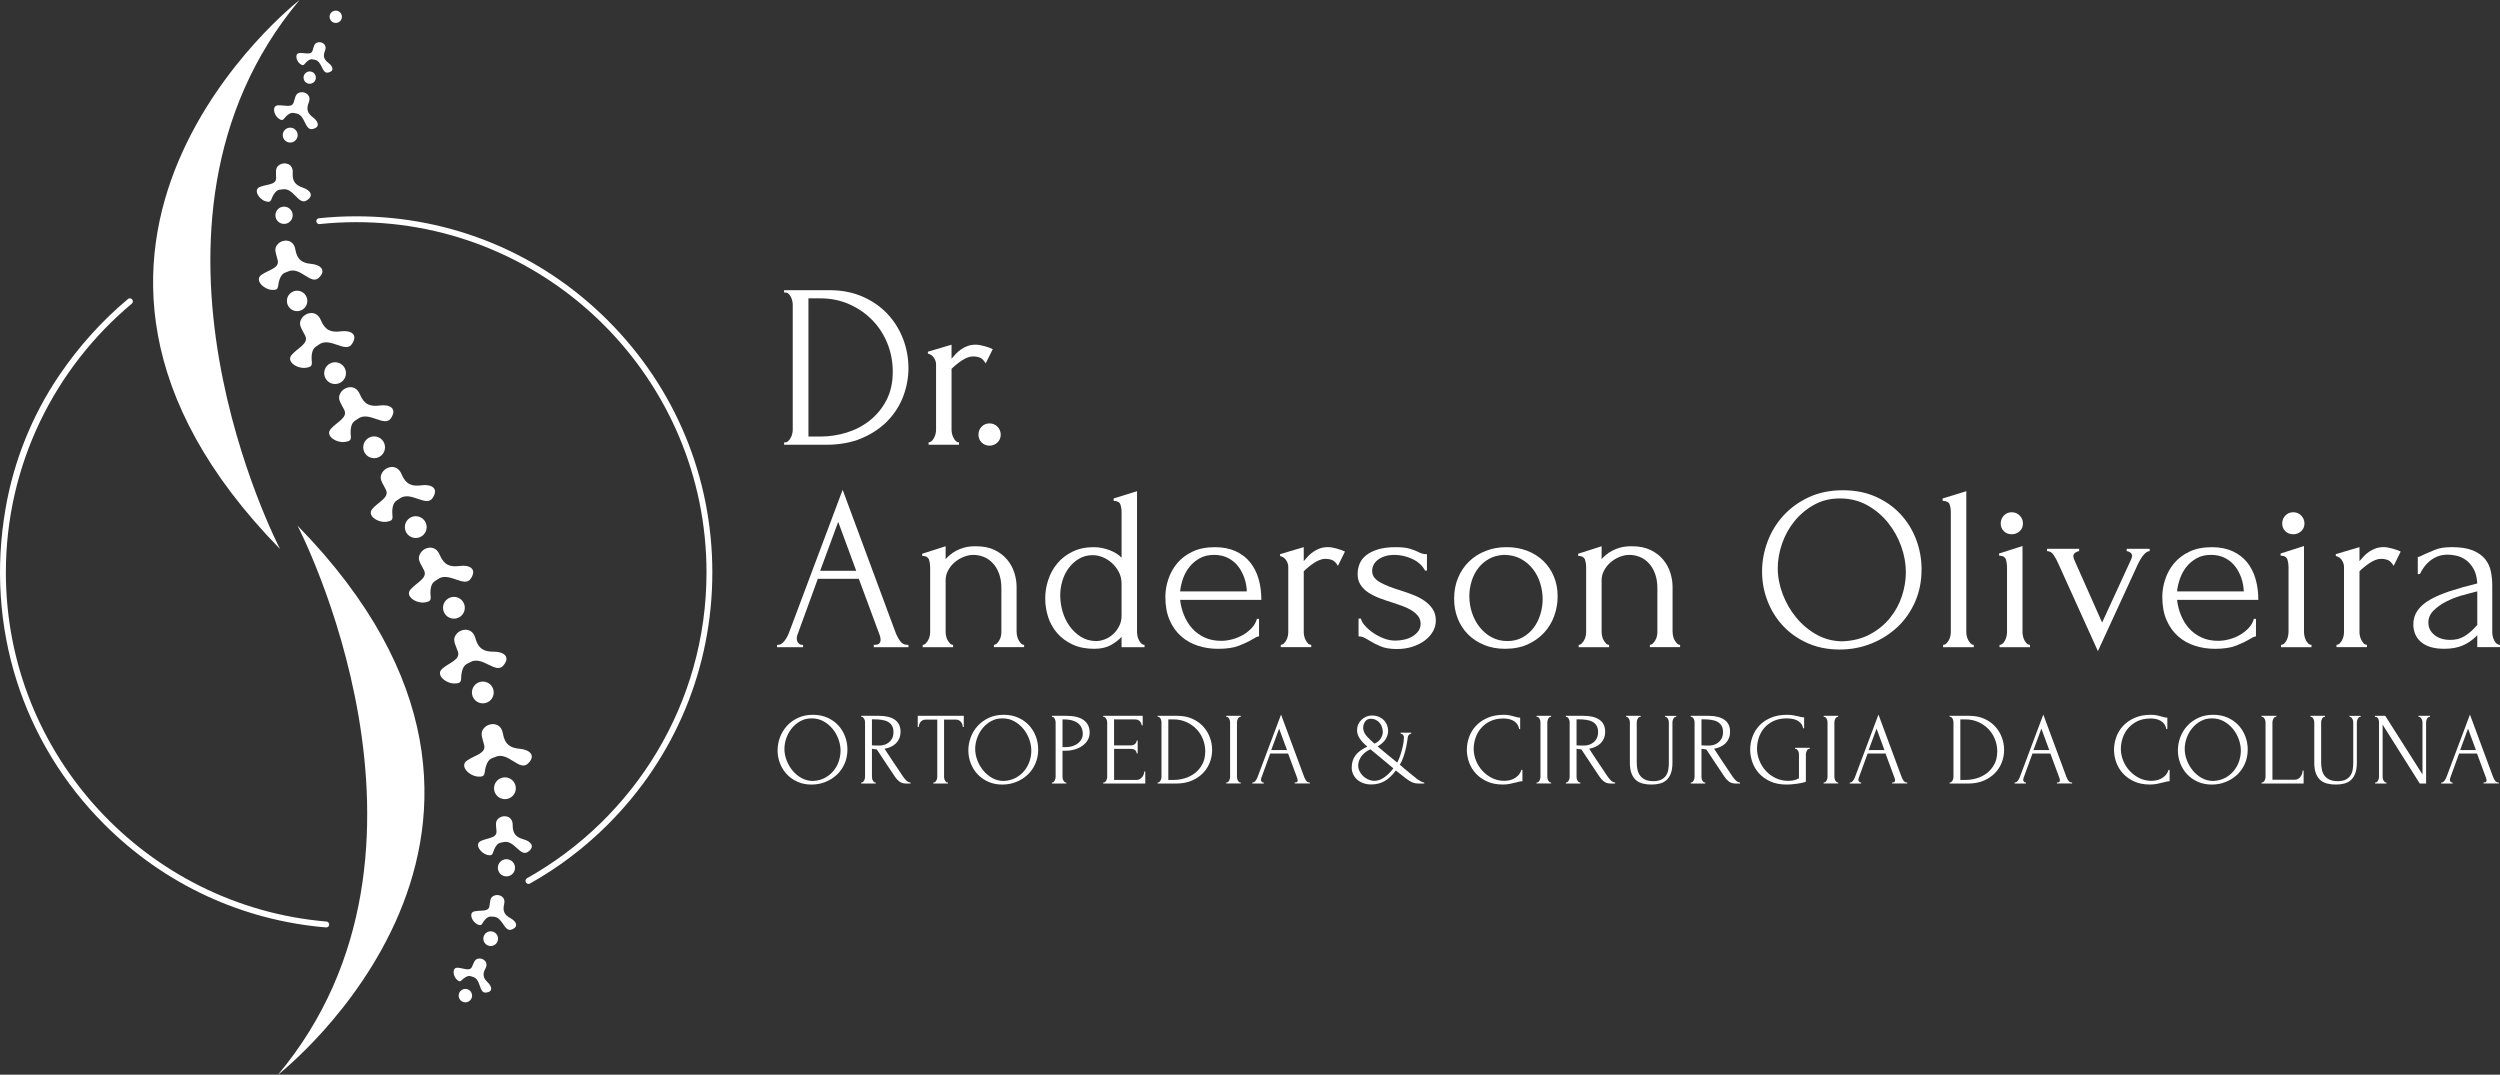<svg xmlns="http://www.w3.org/2000/svg" id="Layer_1" data-name="Layer 1" viewBox="0 0 1676.13 720.53"><rect x="0" y="0" width="1676.13" height="720.53" fill="#333333" stroke="none"/><defs><style>      .cls-1 {        fill: #fff;      }    </style></defs><g><g><path class="cls-1" d="M239.81,280.88c-1.8,1.38-4.07,1.74-4.65,6.98s2.04,7.56-3.78,8.43c-5.82.87-13.67-4.07-9.6-8.72,4.07-4.65,11.63-7.56,9.01-12.79s-4.94-7.56-2.33-11.63c2.62-4.07,9.89-5.82,12.79,1.16s6.98,8.43,13.38,7.56c6.4-.87,11.92,1.74,7.56,8.43-4.36,6.69-14.83-5.23-22.39.58Z"></path><circle class="cls-1" cx="250.83" cy="299.89" r="7.31"></circle></g><g><path class="cls-1" d="M267.73,334.39c-1.8,1.38-4.07,1.74-4.65,6.98-.58,5.23,2.04,7.56-3.78,8.43-5.82.87-13.67-4.07-9.6-8.72,4.07-4.65,11.63-7.56,9.01-12.79-2.62-5.23-4.94-7.56-2.33-11.63s9.89-5.82,12.79,1.16,6.98,8.43,13.38,7.56c6.4-.87,11.92,1.74,7.56,8.43-4.36,6.69-14.83-5.23-22.39.58Z"></path><circle class="cls-1" cx="278.74" cy="353.4" r="7.31"></circle></g><g><path class="cls-1" d="M293.32,388.47c-1.8,1.38-4.07,1.74-4.65,6.98-.58,5.23,2.04,7.56-3.78,8.43-5.82.87-13.67-4.07-9.6-8.72s11.63-7.56,9.01-12.79-4.94-7.56-2.33-11.63,9.89-5.82,12.79,1.16c2.91,6.98,6.98,8.43,13.38,7.56s11.92,1.74,7.56,8.43-14.83-5.23-22.39.58Z"></path><circle class="cls-1" cx="304.33" cy="407.48" r="7.31"></circle></g><g><path class="cls-1" d="M315.17,444.02c-1.96,1.15-4.26,1.22-5.49,6.34s1.07,7.76-4.81,7.89c-5.88.14-13.05-5.75-8.43-9.86,4.62-4.11,12.49-6.04,10.54-11.57-1.94-5.52-3.96-8.12-.85-11.83s10.54-4.53,12.55,2.76c2.01,7.29,5.87,9.24,12.32,9.17,6.46-.06,11.61,3.22,6.45,9.31s-14.06-7.05-22.29-2.23Z"></path><circle class="cls-1" cx="323.71" cy="464.26" r="7.31"></circle></g><g><path class="cls-1" d="M332.03,507.51c-2.06.95-4.36.79-6.09,5.77s.3,7.82-5.56,7.38c-5.86-.45-12.42-7.01-7.41-10.64,5.01-3.63,13.02-4.78,11.64-10.46s-3.13-8.47.32-11.86c3.46-3.39,10.93-3.47,12.21,3.98,1.28,7.45,4.92,9.78,11.35,10.35s11.23,4.36,5.49,9.9c-5.74,5.55-13.29-8.41-21.96-4.42Z"></path><circle class="cls-1" cx="338.53" cy="528.49" r="7.31"></circle></g><g><path class="cls-1" d="M337.5,564.62c-1.73.44-3.49,0-5.54,3.6-2.05,3.6-.89,6.1-5.37,4.92s-8.61-7.21-4.22-9.3,10.77-1.84,10.51-6.44c-.26-4.6-1.22-7.01,1.95-9.14s8.97-1.12,8.89,4.83c-.07,5.96,2.42,8.28,7.31,9.64s8.08,4.98,2.84,8.46-9.09-8.41-16.38-6.57Z"></path><circle class="cls-1" cx="339.54" cy="581.81" r="5.76"></circle></g><g><path class="cls-1" d="M330.59,614.58c-1.53.03-2.91-.68-5.32,1.94-2.41,2.62-1.91,4.93-5.43,3.08-3.51-1.85-5.81-7.68-1.74-8.58s9.35.53,10.02-3.36.33-6.09,3.38-7.26c3.05-1.17,7.71.79,6.5,5.75-1.21,4.96.43,7.38,4.26,9.46s5.79,5.72.74,7.61-5.98-8.78-12.42-8.63Z"></path><circle class="cls-1" cx="328.99" cy="629.33" r="4.93"></circle></g><g><path class="cls-1" d="M316.94,654.92c-1.36-.34-2.4-1.29-5.15.44-2.74,1.73-2.86,3.88-5.51,1.42s-3.29-8.15.52-7.97c3.8.17,8.11,2.7,9.62-.57,1.52-3.27,1.74-5.28,4.71-5.59,2.97-.3,6.6,2.53,4.35,6.61-2.24,4.08-1.38,6.6,1.49,9.35,2.88,2.75,3.74,6.41-1.16,6.88-4.9.47-3.17-9.15-8.88-10.56Z"></path><circle class="cls-1" cx="312.01" cy="667.52" r="4.5"></circle></g><g><path class="cls-1" d="M213.64,231.16c-1.8,1.38-4.07,1.74-4.65,6.98-.58,5.23,2.04,7.56-3.78,8.43s-13.67-4.07-9.6-8.72c4.07-4.65,11.63-7.56,9.01-12.79-2.62-5.23-4.94-7.56-2.33-11.63s9.89-5.82,12.79,1.16,6.98,8.43,13.38,7.56,11.92,1.74,7.56,8.43c-4.36,6.69-14.83-5.23-22.39.58Z"></path><circle class="cls-1" cx="224.66" cy="250.17" r="7.31"></circle></g><g><path class="cls-1" d="M193.15,182.02c-1.94.89-4.1.73-5.74,5.4-1.64,4.67.26,7.35-5.25,6.92s-11.64-6.62-6.93-10.02c4.71-3.39,12.25-4.45,10.96-9.8s-2.92-7.97.34-11.14c3.26-3.17,10.28-3.23,11.46,3.78,1.18,7,4.6,9.2,10.64,9.76,6.04.56,10.54,4.13,5.13,9.32-5.41,5.2-12.46-7.94-20.61-4.22Z"></path><circle class="cls-1" cx="199.2" cy="201.75" r="6.86"></circle></g><g><path class="cls-1" d="M189.35,126.95c-1.77.35-3.5-.2-5.77,3.31-2.26,3.51-1.23,6.08-5.66,4.65s-8.26-7.72-3.72-9.58c4.53-1.86,10.92-1.25,10.92-5.89s-.83-7.11,2.46-9.07,9.07-.63,8.67,5.35,1.97,8.45,6.82,10.09c4.85,1.64,7.84,5.45,2.38,8.65-5.46,3.2-8.67-8.95-16.09-7.5Z"></path><circle class="cls-1" cx="190.44" cy="144.33" r="5.79"></circle></g><g><path class="cls-1" d="M198.34,76.02c-1.54-.19-2.82-1.11-5.62,1.17s-2.64,4.66-5.9,2.29-4.71-8.55-.48-8.86c4.22-.31,9.3,1.91,10.54-1.9,1.24-3.81,1.22-6.06,4.46-6.79s7.61,1.92,5.68,6.72-.65,7.46,2.89,10.11c3.54,2.65,4.97,6.58-.37,7.74s-4.71-9.68-11.19-10.48Z"></path><circle class="cls-1" cx="194.57" cy="90.58" r="5"></circle></g><g><path class="cls-1" d="M210.76,40.02c-1.27-.16-2.33-.91-4.64.96s-2.18,3.85-4.87,1.89c-2.69-1.96-3.88-7.06-.4-7.32,3.48-.26,7.68,1.57,8.7-1.57,1.02-3.14,1.01-5,3.68-5.6s6.28,1.58,4.69,5.54c-1.6,3.96-.54,6.16,2.38,8.35,2.92,2.19,4.1,5.43-.3,6.39-4.41.96-3.89-7.99-9.24-8.65Z"></path><circle class="cls-1" cx="207.65" cy="52.03" r="4.13"></circle><circle class="cls-1" cx="225.1" cy="11.25" r="4.13"></circle></g><path class="cls-1" d="M200.85,0s-211.97,164.87-13.08,368.12c0,0-113.4-217.21,13.08-368.12Z"></path><path class="cls-1" d="M186.38,720.53s211.97-164.87,13.08-368.12c0,0,113.4,217.21-13.08,368.12Z"></path></g><g><g><path class="cls-1" d="M525.7,296.6h.78c.73,0,1.41-.31,2.04-.94s1.18-1.36,1.65-2.2c.47-.84.81-1.75,1.02-2.75.21-.99.31-1.91.31-2.75v-83.69c0-.73-.11-1.57-.31-2.51-.21-.94-.53-1.83-.94-2.67-.42-.84-.94-1.54-1.57-2.12-.63-.57-1.36-.86-2.2-.86h-.78v-1.57h30.3c8.27,0,15.7,1.44,22.3,4.32,6.59,2.88,12.17,6.75,16.72,11.62,4.55,4.87,8.03,10.44,10.44,16.72,2.41,6.28,3.61,12.82,3.61,19.63,0,6.39-1.15,12.64-3.45,18.76-2.3,6.12-5.76,11.6-10.36,16.41-4.61,4.82-10.36,8.71-17.27,11.7s-14.92,4.48-24.02,4.48h-28.26v-1.57ZM598.55,249.18c0-6.7-1.21-13.03-3.62-19-2.41-5.97-5.8-11.17-10.16-15.62-4.36-4.45-9.5-7.98-15.43-10.6-5.93-2.62-12.36-3.93-19.29-3.93h-8.03v92.64h8.34c5.67,0,11.36-.86,17.09-2.59,5.72-1.73,10.89-4.4,15.51-8.01,4.62-3.61,8.37-8.14,11.26-13.58,2.89-5.44,4.33-11.88,4.33-19.31Z"></path><path class="cls-1" d="M660.89,243.68c-1.26-2.09-2.57-3.4-3.93-3.93-1.36-.52-2.93-.78-4.71-.78-1.15,0-2.38.26-3.69.78-1.31.53-2.59,1.2-3.85,2.04-1.26.84-2.49,1.75-3.69,2.75-1.2,1-2.23,1.91-3.06,2.75v40.82c0,.84.1,1.73.31,2.67.21.94.55,1.86,1.02,2.75.47.89.99,1.62,1.57,2.2.57.58,1.28.86,2.12.86v1.57h-20.41v-1.57c.73,0,1.41-.29,2.04-.86.63-.57,1.18-1.31,1.65-2.2.47-.89.81-1.81,1.02-2.75.21-.94.31-1.83.31-2.67v-43.81c0-1.46-.47-2.93-1.41-4.4-.94-1.46-2.3-2.41-4.08-2.83v-1.26l15.86-4.71v9.42c.94-1.15,1.94-2.28,2.98-3.38,1.05-1.1,2.22-2.09,3.53-2.98,1.31-.89,2.75-1.62,4.32-2.2,1.57-.57,3.4-.86,5.5-.86,1.46,0,3.35.31,5.65.94,2.3.63,4.19,1.31,5.65,2.04l-4.71,9.58Z"></path><path class="cls-1" d="M656.02,291.41c0-2.09.71-3.87,2.12-5.34,1.41-1.46,3.16-2.2,5.26-2.2s3.87.73,5.34,2.2c1.46,1.47,2.2,3.25,2.2,5.34s-.73,3.85-2.2,5.26c-1.47,1.41-3.25,2.12-5.34,2.12s-3.85-.71-5.26-2.12-2.12-3.16-2.12-5.26Z"></path></g><g><path class="cls-1" d="M585.83,432.32h.79c2.51,0,3.77-1.15,3.77-3.45,0-.84-.16-1.73-.47-2.67l-14.13-38.15h-27.48l-13.66,37.53c-.31.84-.47,1.62-.47,2.36,0,1.36.37,2.43,1.1,3.22.73.78,1.52,1.18,2.36,1.18h.78v1.57h-17.43v-1.57h.78c1.36,0,2.69-.81,4-2.43,1.31-1.62,2.38-3.53,3.22-5.73l35.96-95.78,35.17,94.84c.73,2.09,1.75,4.14,3.06,6.12,1.31,1.99,3.01,2.98,5.1,2.98h.78v1.57h-23.24v-1.57ZM549.88,382.7h24.18l-12.09-32.82-12.09,32.82Z"></path><path class="cls-1" d="M681.61,423.68c0,.84.1,1.75.31,2.75.21,1,.55,1.91,1.02,2.75.47.84.99,1.57,1.57,2.2.57.63,1.28.94,2.12.94v1.57h-20.26v-1.57c.73,0,1.41-.31,2.04-.94.63-.63,1.18-1.36,1.65-2.2.47-.84.81-1.75,1.02-2.75.21-.99.31-1.91.31-2.75v-29.2c0-3.77-.53-7.07-1.57-9.89-1.05-2.83-2.46-5.18-4.24-7.07-1.78-1.88-3.8-3.27-6.05-4.16-2.25-.89-4.53-1.33-6.83-1.33s-4.58.47-6.83,1.41c-2.25.94-4.24,2.17-5.97,3.69-1.73,1.52-3.14,3.3-4.24,5.34-1.1,2.04-1.65,4.16-1.65,6.36v34.86c0,.84.1,1.75.31,2.75.21,1,.55,1.91,1.02,2.75.47.84.99,1.57,1.57,2.2.57.63,1.28.94,2.12.94v1.57h-20.41v-1.57c.73,0,1.41-.31,2.04-.94.63-.63,1.18-1.36,1.65-2.2.47-.84.81-1.75,1.02-2.75.21-.99.31-1.91.31-2.75v-43.34c0-1.78-.26-3.48-.78-5.1-.53-1.62-2.04-2.49-4.55-2.59v-1.41l15.7-5.02v8.64c.73-.84,1.67-1.75,2.83-2.75,1.15-.99,2.54-1.94,4.16-2.83,1.62-.89,3.51-1.62,5.65-2.2,2.14-.57,4.68-.86,7.62-.86,4.92,0,9.11.84,12.56,2.51,3.45,1.68,6.28,3.85,8.48,6.52,2.2,2.67,3.79,5.6,4.79,8.79.99,3.19,1.49,6.31,1.49,9.34v30.3Z"></path><path class="cls-1" d="M751.95,433.89v-6.91c-1.78,1.99-4.16,3.82-7.14,5.5-2.98,1.67-6.73,2.51-11.23,2.51-5.55,0-10.39-.97-14.52-2.9-4.14-1.94-7.56-4.48-10.28-7.62-2.72-3.14-4.74-6.72-6.05-10.76-1.31-4.03-1.96-8.19-1.96-12.48s.68-8.35,2.04-12.48c1.36-4.13,3.4-7.82,6.12-11.07,2.72-3.24,6.12-5.86,10.21-7.85,4.08-1.99,8.79-2.98,14.13-2.98,3.56,0,7.07.66,10.52,1.96,3.45,1.31,6.18,3.01,8.17,5.1v-30.62c0-1.78-.26-3.45-.79-5.02-.52-1.57-2.04-2.41-4.55-2.51v-1.57l15.7-4.87v94.37c0,.84.1,1.75.31,2.75.21,1,.52,1.91.94,2.75.42.84.94,1.57,1.57,2.2.63.63,1.36.94,2.2.94v1.57h-15.39ZM734.68,429.81c2.2,0,4.34-.44,6.44-1.33,2.09-.89,3.93-2.09,5.5-3.61,1.57-1.52,2.85-3.3,3.85-5.34.99-2.04,1.49-4.26,1.49-6.67v-21.51c0-2.93-.63-5.57-1.88-7.93-1.26-2.35-2.83-4.37-4.71-6.04-1.88-1.67-3.95-2.96-6.2-3.85-2.25-.89-4.42-1.33-6.52-1.33-3.45,0-6.54.81-9.26,2.43-2.72,1.62-5.02,3.72-6.91,6.28-1.88,2.57-3.3,5.44-4.24,8.64-.94,3.19-1.41,6.36-1.41,9.5,0,3.66.52,7.3,1.57,10.91,1.05,3.61,2.59,6.86,4.63,9.73,2.04,2.88,4.53,5.26,7.46,7.14,2.93,1.88,6.33,2.88,10.21,2.98Z"></path><path class="cls-1" d="M791.21,402.17c.42,3.67,1.31,7.14,2.67,10.44,1.36,3.3,3.16,6.2,5.42,8.71,2.25,2.51,5,4.53,8.24,6.05,3.24,1.52,7.01,2.28,11.31,2.28,2.3,0,4.73-.34,7.3-1.02,2.56-.68,4.95-1.65,7.14-2.9,2.2-1.26,4.16-2.8,5.89-4.63,1.73-1.83,2.9-3.9,3.53-6.2h1.41v11.78c-.63,0-1.33.21-2.12.63-.78.42-1.7.94-2.75,1.57-2.09,1.26-4.92,2.59-8.48,4-3.56,1.41-8.27,2.12-14.13,2.12-4.71,0-9.19-.68-13.42-2.04-4.24-1.36-7.98-3.45-11.23-6.28-3.25-2.83-5.84-6.44-7.77-10.83-1.94-4.4-2.9-9.63-2.9-15.7,0-3.87.65-7.8,1.96-11.78,1.31-3.98,3.3-7.56,5.97-10.76,2.67-3.19,6.1-5.78,10.28-7.77,4.19-1.99,9.21-2.98,15.07-2.98,5.23,0,9.81.89,13.74,2.67,3.93,1.78,7.17,4.24,9.73,7.38,2.56,3.14,4.48,6.86,5.73,11.15,1.26,4.29,1.88,9,1.88,14.13h-54.48ZM813.97,372.02c-3.67,0-6.83.73-9.5,2.2-2.67,1.47-4.95,3.35-6.83,5.65-1.88,2.3-3.35,4.92-4.4,7.85-1.05,2.93-1.73,5.86-2.04,8.79h44.75c-.11-3.04-.66-6.02-1.65-8.95-1-2.93-2.38-5.55-4.16-7.85-1.78-2.3-4.03-4.16-6.75-5.57-2.72-1.41-5.86-2.12-9.42-2.12Z"></path><path class="cls-1" d="M897.03,379.4c-1.26-2.09-2.57-3.4-3.93-3.93-1.36-.52-2.93-.79-4.71-.79-1.15,0-2.38.26-3.69.79-1.31.52-2.59,1.2-3.85,2.04-1.26.84-2.49,1.75-3.69,2.75-1.2,1-2.23,1.91-3.06,2.75v40.82c0,.84.1,1.73.31,2.67.21.94.55,1.86,1.02,2.75.47.89.99,1.62,1.57,2.2.58.58,1.28.86,2.12.86v1.57h-20.41v-1.57c.73,0,1.41-.29,2.04-.86.63-.57,1.18-1.31,1.65-2.2.47-.89.81-1.81,1.02-2.75.21-.94.31-1.83.31-2.67v-43.81c0-1.46-.47-2.93-1.41-4.4-.94-1.46-2.3-2.41-4.08-2.83v-1.26l15.86-4.71v9.42c.94-1.15,1.94-2.28,2.98-3.38s2.22-2.09,3.53-2.98c1.31-.89,2.75-1.62,4.32-2.2,1.57-.57,3.4-.86,5.5-.86,1.47,0,3.35.31,5.65.94,2.3.63,4.18,1.31,5.65,2.04l-4.71,9.58Z"></path><path class="cls-1" d="M962.66,415.99c0,2.72-.68,5.24-2.04,7.54-1.36,2.3-3.22,4.32-5.57,6.04-2.36,1.73-5.1,3.09-8.24,4.08-3.14.99-6.54,1.49-10.21,1.49-4.5,0-8.16-.6-10.99-1.81-2.83-1.2-5.23-2.43-7.22-3.69-1.36-.84-2.62-1.54-3.77-2.12-1.15-.57-2.41-.86-3.77-.86v-11.93h1.57c.31,1.47,1.23,3.06,2.75,4.79,1.52,1.73,3.35,3.32,5.5,4.79,2.14,1.47,4.5,2.7,7.06,3.69,2.56,1,5.15,1.49,7.77,1.49,1.88,0,3.82-.21,5.81-.63,1.99-.42,3.79-1.1,5.42-2.04,1.62-.94,2.98-2.12,4.08-3.53,1.1-1.41,1.65-3.11,1.65-5.1s-.58-3.71-1.73-5.18c-1.15-1.46-2.62-2.75-4.4-3.85-1.78-1.1-3.82-2.07-6.12-2.9-2.3-.84-4.61-1.62-6.91-2.35-2.72-.84-5.47-1.78-8.24-2.83-2.77-1.04-5.26-2.28-7.46-3.69-2.2-1.41-3.98-3.14-5.34-5.18-1.36-2.04-2.04-4.47-2.04-7.3,0-2.41.44-4.71,1.33-6.91s2.36-4.11,4.4-5.73c2.04-1.62,4.68-2.93,7.93-3.93,3.24-.99,7.17-1.49,11.78-1.49,4.08,0,7.25.34,9.5,1.02,2.25.68,4.11,1.39,5.57,2.12.94.53,1.88.92,2.83,1.18.94.26,1.99.39,3.14.39v10.99h-1.26c-1.88-3.45-4.76-6.07-8.64-7.85-3.87-1.78-7.85-2.67-11.93-2.67-2.62,0-4.87.34-6.75,1.02-1.88.68-3.43,1.52-4.63,2.51-1.2,1-2.09,2.12-2.67,3.38-.58,1.26-.86,2.51-.86,3.77,0,1.78.49,3.3,1.49,4.55.99,1.26,2.36,2.35,4.08,3.3,1.73.94,3.66,1.83,5.81,2.67,2.14.84,4.42,1.62,6.83,2.36,2.93.94,5.86,1.96,8.79,3.06,2.93,1.1,5.55,2.43,7.85,4,2.3,1.57,4.19,3.43,5.65,5.57,1.46,2.15,2.2,4.74,2.2,7.77Z"></path><path class="cls-1" d="M1009.14,434.99c-5.24,0-9.95-.86-14.13-2.59-4.19-1.73-7.77-4.08-10.75-7.07-2.98-2.98-5.29-6.52-6.91-10.6-1.62-4.08-2.43-8.53-2.43-13.35,0-5.13.89-9.81,2.67-14.05,1.78-4.24,4.24-7.87,7.38-10.91,3.14-3.04,6.85-5.39,11.15-7.07,4.29-1.67,8.95-2.51,13.97-2.51s9.63.81,13.82,2.43c4.19,1.62,7.8,3.9,10.84,6.83,3.03,2.93,5.39,6.41,7.06,10.44,1.67,4.03,2.51,8.45,2.51,13.27,0,4.5-.76,8.87-2.28,13.11-1.52,4.24-3.77,7.98-6.75,11.23-2.98,3.25-6.65,5.86-10.99,7.85-4.35,1.99-9.4,2.98-15.15,2.98ZM1008.13,372.02c-3.76.21-7.07,1.13-9.94,2.75-2.87,1.62-5.27,3.72-7.2,6.28-1.93,2.57-3.39,5.47-4.38,8.71-.99,3.25-1.49,6.54-1.49,9.89,0,3.87.6,7.62,1.8,11.23,1.2,3.61,2.92,6.83,5.17,9.66,2.24,2.83,4.93,5.08,8.06,6.75,3.13,1.68,6.63,2.51,10.49,2.51s7.28-.84,10.25-2.51c2.97-1.67,5.45-3.85,7.43-6.52,1.98-2.67,3.47-5.68,4.46-9.03.99-3.35,1.49-6.7,1.49-10.05s-.52-6.93-1.57-10.44c-1.04-3.51-2.66-6.7-4.85-9.58-2.19-2.88-4.93-5.21-8.22-6.99-3.29-1.78-7.12-2.67-11.5-2.67Z"></path><path class="cls-1" d="M1121.41,423.68c0,.84.1,1.75.31,2.75.21,1,.55,1.91,1.02,2.75.47.84.99,1.57,1.57,2.2.57.63,1.28.94,2.12.94v1.57h-20.25v-1.57c.73,0,1.41-.31,2.04-.94.63-.63,1.18-1.36,1.65-2.2.47-.84.81-1.75,1.02-2.75.21-.99.31-1.91.31-2.75v-29.2c0-3.77-.53-7.07-1.57-9.89-1.05-2.83-2.46-5.18-4.24-7.07-1.78-1.88-3.8-3.27-6.05-4.16-2.25-.89-4.53-1.33-6.83-1.33s-4.58.47-6.83,1.41c-2.25.94-4.24,2.17-5.97,3.69-1.73,1.52-3.14,3.3-4.24,5.34-1.1,2.04-1.65,4.16-1.65,6.36v34.86c0,.84.1,1.75.31,2.75.21,1,.55,1.91,1.02,2.75.47.84.99,1.57,1.57,2.2.57.63,1.28.94,2.12.94v1.57h-20.41v-1.57c.73,0,1.41-.31,2.04-.94.63-.63,1.18-1.36,1.65-2.2.47-.84.81-1.75,1.02-2.75.21-.99.31-1.91.31-2.75v-43.34c0-1.78-.26-3.48-.79-5.1-.53-1.62-2.04-2.49-4.55-2.59v-1.41l15.7-5.02v8.64c.73-.84,1.67-1.75,2.83-2.75,1.15-.99,2.54-1.94,4.16-2.83,1.62-.89,3.51-1.62,5.65-2.2,2.14-.57,4.68-.86,7.62-.86,4.92,0,9.11.84,12.56,2.51,3.45,1.68,6.28,3.85,8.48,6.52,2.2,2.67,3.79,5.6,4.79,8.79.99,3.19,1.49,6.31,1.49,9.34v30.3Z"></path><path class="cls-1" d="M1235.56,328.69c8.17,0,15.49,1.44,21.98,4.32,6.49,2.88,12.01,6.75,16.57,11.62,4.55,4.87,8.06,10.52,10.52,16.96,2.46,6.44,3.69,13.16,3.69,20.18,0,7.85-1.44,15.07-4.32,21.67-2.88,6.59-6.83,12.25-11.85,16.96-5.03,4.71-10.86,8.4-17.51,11.07-6.65,2.67-13.74,4-21.28,4-8.06,0-15.31-1.47-21.75-4.4-6.44-2.93-11.88-6.8-16.33-11.62-4.45-4.81-7.88-10.36-10.29-16.64-2.41-6.28-3.61-12.82-3.61-19.63s1.2-13.32,3.61-19.86c2.41-6.54,5.94-12.38,10.6-17.51,4.66-5.13,10.33-9.26,17.04-12.4,6.7-3.14,14.34-4.71,22.92-4.71ZM1235.48,429.96c7.03-.31,13.19-1.91,18.48-4.79,5.29-2.88,9.73-6.54,13.29-10.99,3.57-4.45,6.21-9.34,7.94-14.68,1.73-5.34,2.6-10.62,2.6-15.86,0-5.76-1.05-11.57-3.15-17.43-2.1-5.86-5.09-11.17-8.96-15.94-3.88-4.76-8.52-8.64-13.92-11.62-5.4-2.98-11.46-4.47-18.17-4.47s-12.32,1.44-17.46,4.32c-5.14,2.88-9.52,6.57-13.14,11.07-3.62,4.5-6.37,9.53-8.26,15.07-1.89,5.55-2.83,10.99-2.83,16.33,0,5.76,1.1,11.54,3.3,17.35,2.2,5.81,5.24,11.07,9.13,15.78,3.88,4.71,8.47,8.53,13.76,11.46,5.3,2.93,11.09,4.4,17.38,4.4Z"></path><path class="cls-1" d="M1302.76,433.89v-1.57c.84,0,1.57-.31,2.2-.94.63-.63,1.18-1.36,1.65-2.2.47-.84.81-1.75,1.02-2.75.21-.99.31-1.91.31-2.75v-80.39c0-1.78-.26-3.45-.78-5.02-.53-1.57-2.1-2.41-4.71-2.51v-1.57l15.86-4.87v94.37c0,.84.1,1.75.31,2.75.21,1,.55,1.91,1.02,2.75.47.84.99,1.57,1.57,2.2.58.63,1.28.94,2.12.94v1.57h-20.57Z"></path><path class="cls-1" d="M1340.6,433.89v-1.57c.84,0,1.57-.31,2.2-.94.63-.63,1.15-1.36,1.57-2.2.42-.84.73-1.75.94-2.75.21-.99.31-1.91.31-2.75v-43.49c0-1.78-.26-3.48-.78-5.1-.53-1.62-2.04-2.49-4.55-2.59v-1.41l15.7-5.02v57.62c0,.84.1,1.75.31,2.75.21,1,.52,1.91.94,2.75.42.84.94,1.57,1.57,2.2.63.63,1.36.94,2.2.94v1.57h-20.41ZM1341.38,350.98c0-2.09.71-3.87,2.12-5.34,1.41-1.46,3.16-2.2,5.26-2.2s3.87.73,5.34,2.2c1.46,1.47,2.2,3.25,2.2,5.34s-.73,3.82-2.2,5.18c-1.47,1.36-3.24,2.04-5.34,2.04s-3.85-.68-5.26-2.04c-1.41-1.36-2.12-3.09-2.12-5.18Z"></path><path class="cls-1" d="M1441.24,367.94v1.57c-.73,0-1.47.26-2.2.78-.73.53-1.44,1.2-2.12,2.04-.68.84-1.31,1.75-1.88,2.75-.58,1-1.08,1.91-1.49,2.75l-27.01,58.72-26.85-59.35c-.73-1.67-1.68-3.38-2.83-5.1-1.15-1.73-2.62-2.59-4.4-2.59v-1.57h21.51v1.57c-.63,0-1.44.31-2.43.94-1,.63-1.49,1.52-1.49,2.67,0,.53.42,1.73,1.26,3.61l18.06,40.67,19.47-42.39c.42-1.05.63-1.83.63-2.36,0-.94-.45-1.7-1.33-2.28-.89-.57-1.65-.86-2.28-.86v-1.57h15.39Z"></path><path class="cls-1" d="M1459.61,402.17c.42,3.67,1.31,7.14,2.67,10.44,1.36,3.3,3.17,6.2,5.42,8.71,2.25,2.51,5,4.53,8.24,6.05,3.24,1.52,7.01,2.28,11.31,2.28,2.3,0,4.73-.34,7.3-1.02,2.56-.68,4.95-1.65,7.14-2.9,2.2-1.26,4.16-2.8,5.89-4.63,1.73-1.83,2.91-3.9,3.53-6.2h1.41v11.78c-.63,0-1.34.21-2.12.63-.79.42-1.7.94-2.75,1.57-2.09,1.26-4.92,2.59-8.48,4-3.56,1.41-8.27,2.12-14.13,2.12-4.71,0-9.19-.68-13.42-2.04-4.24-1.36-7.98-3.45-11.23-6.28-3.24-2.83-5.84-6.44-7.77-10.83-1.94-4.4-2.9-9.63-2.9-15.7,0-3.87.65-7.8,1.96-11.78,1.31-3.98,3.3-7.56,5.97-10.76,2.67-3.19,6.1-5.78,10.29-7.77,4.18-1.99,9.21-2.98,15.07-2.98,5.23,0,9.81.89,13.74,2.67,3.93,1.78,7.17,4.24,9.73,7.38,2.56,3.14,4.48,6.86,5.73,11.15,1.26,4.29,1.88,9,1.88,14.13h-54.48ZM1482.38,372.02c-3.66,0-6.83.73-9.5,2.2-2.67,1.47-4.95,3.35-6.83,5.65-1.88,2.3-3.35,4.92-4.4,7.85-1.05,2.93-1.73,5.86-2.04,8.79h44.75c-.11-3.04-.66-6.02-1.65-8.95-1-2.93-2.38-5.55-4.16-7.85-1.78-2.3-4.03-4.16-6.75-5.57-2.72-1.41-5.86-2.12-9.42-2.12Z"></path><path class="cls-1" d="M1529.33,433.89v-1.57c.84,0,1.57-.31,2.2-.94.63-.63,1.15-1.36,1.57-2.2.42-.84.73-1.75.94-2.75.21-.99.31-1.91.31-2.75v-43.49c0-1.78-.26-3.48-.78-5.1-.53-1.62-2.04-2.49-4.55-2.59v-1.41l15.7-5.02v57.62c0,.84.1,1.75.31,2.75.21,1,.52,1.91.94,2.75.42.84.94,1.57,1.57,2.2.63.63,1.36.94,2.2.94v1.57h-20.41ZM1530.11,350.98c0-2.09.71-3.87,2.12-5.34,1.41-1.46,3.16-2.2,5.26-2.2s3.87.73,5.34,2.2c1.46,1.47,2.2,3.25,2.2,5.34s-.73,3.82-2.2,5.18c-1.47,1.36-3.24,2.04-5.34,2.04s-3.85-.68-5.26-2.04c-1.41-1.36-2.12-3.09-2.12-5.18Z"></path><path class="cls-1" d="M1604.85,379.4c-1.26-2.09-2.57-3.4-3.93-3.93-1.36-.52-2.93-.79-4.71-.79-1.15,0-2.38.26-3.69.79-1.31.52-2.59,1.2-3.85,2.04-1.26.84-2.49,1.75-3.69,2.75-1.21,1-2.23,1.91-3.06,2.75v40.82c0,.84.1,1.73.31,2.67.21.94.55,1.86,1.02,2.75.47.89.99,1.62,1.57,2.2.57.58,1.28.86,2.12.86v1.57h-20.41v-1.57c.73,0,1.41-.29,2.04-.86.63-.57,1.18-1.31,1.65-2.2.47-.89.81-1.81,1.02-2.75.21-.94.31-1.83.31-2.67v-43.81c0-1.46-.47-2.93-1.41-4.4-.94-1.46-2.3-2.41-4.08-2.83v-1.26l15.86-4.71v9.42c.94-1.15,1.94-2.28,2.98-3.38,1.04-1.1,2.22-2.09,3.53-2.98,1.31-.89,2.75-1.62,4.32-2.2,1.57-.57,3.4-.86,5.5-.86,1.46,0,3.35.31,5.65.94,2.3.63,4.19,1.31,5.65,2.04l-4.71,9.58Z"></path><path class="cls-1" d="M1660.9,433.89v-8.01l-.79.78c-2.62,2.62-5.63,4.66-9.03,6.12-3.4,1.46-7.51,2.2-12.33,2.2-3.66,0-6.8-.42-9.42-1.26-2.62-.84-4.76-2.01-6.44-3.53-1.68-1.52-2.9-3.27-3.69-5.26-.78-1.99-1.18-4.08-1.18-6.28,0-3.56.97-6.7,2.9-9.42,1.94-2.72,4.74-5.13,8.4-7.22,3.66-2.09,8.14-4,13.42-5.73,5.28-1.73,11.33-3.43,18.14-5.1-.21-4.08-1.05-7.38-2.51-9.89-1.47-2.51-3.19-4.48-5.18-5.89-1.99-1.41-4.08-2.36-6.28-2.83-2.2-.47-4.08-.71-5.65-.71-2.72,0-5.1.42-7.14,1.26-2.04.84-3.82,1.91-5.34,3.22-1.52,1.31-2.8,2.72-3.85,4.24-1.05,1.52-1.88,2.96-2.51,4.32h-1.41v-11.46c.84-.1,1.62-.37,2.36-.79.73-.42,1.62-.84,2.67-1.26,1.57-.63,3.71-1.54,6.44-2.75,2.72-1.2,6.54-1.81,11.46-1.81,5.76,0,10.41.73,13.97,2.2,3.56,1.47,6.3,3.4,8.24,5.81,1.94,2.41,3.22,5.16,3.85,8.24.63,3.09.94,6.26.94,9.5v31.09c0,2.1.47,4.06,1.41,5.89.94,1.83,2.2,2.75,3.77,2.75v1.57h-15.23ZM1660.9,418.97v-22.45l-1.57.31c-2.51.63-5.57,1.47-9.18,2.51-3.61,1.05-7.04,2.41-10.29,4.08-3.25,1.68-6.02,3.67-8.32,5.97-2.3,2.3-3.45,4.97-3.45,8.01,0,3.35,1.36,6.12,4.08,8.32,2.72,2.2,6.28,3.3,10.68,3.3,3.45,0,6.49-.76,9.11-2.28,2.61-1.52,5.02-3.48,7.22-5.89l1.73-1.88Z"></path></g><g><path class="cls-1" d="M545.05,479.24c3.58,0,6.78.63,9.63,1.89,2.84,1.26,5.26,2.96,7.25,5.09,1.99,2.13,3.53,4.61,4.61,7.43,1.08,2.82,1.62,5.77,1.62,8.84,0,3.44-.63,6.6-1.89,9.49-1.26,2.89-2.99,5.36-5.19,7.43-2.2,2.06-4.76,3.68-7.67,4.85-2.91,1.17-6.02,1.75-9.32,1.75-3.53,0-6.7-.64-9.52-1.93-2.82-1.28-5.2-2.98-7.15-5.09-1.95-2.11-3.45-4.54-4.5-7.29-1.06-2.75-1.58-5.61-1.58-8.6s.53-5.83,1.58-8.7c1.05-2.86,2.6-5.42,4.64-7.67,2.04-2.25,4.53-4.06,7.46-5.43,2.93-1.38,6.28-2.06,10.04-2.06ZM545.02,523.59c3.08-.14,5.78-.84,8.09-2.1,2.32-1.26,4.26-2.86,5.82-4.81,1.56-1.95,2.72-4.09,3.48-6.43.76-2.34,1.14-4.65,1.14-6.95,0-2.52-.46-5.06-1.38-7.63s-2.23-4.89-3.93-6.98c-1.7-2.09-3.73-3.78-6.1-5.09-2.37-1.31-5.02-1.96-7.96-1.96s-5.4.63-7.65,1.89c-2.25,1.26-4.17,2.88-5.75,4.85-1.59,1.97-2.79,4.17-3.62,6.6-.83,2.43-1.24,4.81-1.24,7.15,0,2.52.48,5.05,1.45,7.6.96,2.54,2.3,4.85,4,6.91,1.7,2.06,3.71,3.74,6.03,5.02,2.32,1.28,4.86,1.93,7.61,1.93Z"></path><path class="cls-1" d="M586.79,524.62h.34v.69h-9.7v-.69h.34c.32,0,.62-.14.89-.41s.52-.6.72-.96c.21-.37.35-.77.45-1.2.09-.44.14-.84.14-1.2v-36.65c0-.32-.05-.69-.14-1.1-.09-.41-.24-.8-.45-1.17-.21-.37-.45-.68-.72-.93-.28-.25-.57-.38-.89-.38h-.34v-.69h11.97c4.58,0,8.12.89,10.62,2.68,2.5,1.79,3.75,4.42,3.75,7.91,0,1.74-.29,3.27-.86,4.57-.57,1.31-1.34,2.43-2.3,3.37-.96.94-2.1,1.7-3.4,2.27-1.31.57-2.69,1-4.16,1.27l4.95,7.56c1.19,1.83,2.41,3.63,3.64,5.4,1.24,1.77,2.45,3.59,3.64,5.47.32.46.68.94,1.07,1.44.39.51.8.96,1.24,1.38.44.41.89.75,1.38,1,.48.25.97.38,1.48.38v.69h-2.96c-1.83,0-3.34-.45-4.5-1.34s-2.14-1.94-2.92-3.13c-2.06-3.03-4.12-6.1-6.15-9.21-2.04-3.12-4.07-6.19-6.09-9.21-.51-.05-1.04-.1-1.62-.17-.57-.07-1.11-.15-1.62-.24v18.84c0,.37.05.77.14,1.2.09.44.24.84.45,1.2.21.37.44.69.69.96.25.28.56.41.93.41ZM584.59,482.26v17.47h.34c.37.05.95.08,1.75.1.8.02,1.8.03,2.99.03.96,0,1.98-.15,3.06-.45,1.08-.3,2.09-.8,3.03-1.51.94-.71,1.72-1.64,2.34-2.78s.93-2.59.93-4.33-.33-3.16-1-4.26c-.67-1.1-1.58-1.97-2.75-2.61-1.17-.64-2.58-1.08-4.23-1.31-1.65-.23-3.46-.34-5.43-.34h-1.03Z"></path><path class="cls-1" d="M635.2,524.62h.34v.69h-9.76v-.69h.34c.37,0,.69-.14.96-.41s.52-.6.72-.96c.21-.37.35-.77.45-1.2.09-.44.14-.84.14-1.2v-38.37h-7.98c-.73,0-1.38.16-1.93.48-.55.32-1.01.72-1.38,1.2-.37.48-.64,1.01-.83,1.58-.18.57-.28,1.13-.28,1.68h-.69v-7.5h30.87v7.5h-.69c0-.55-.09-1.11-.28-1.68-.18-.57-.46-1.1-.83-1.58-.37-.48-.83-.88-1.38-1.2-.55-.32-1.19-.48-1.93-.48h-8.11v38.37c0,.37.05.77.14,1.2.09.44.24.84.45,1.2.21.37.44.69.69.96.25.28.56.41.93.41Z"></path><path class="cls-1" d="M672.95,479.24c3.58,0,6.78.63,9.63,1.89,2.84,1.26,5.26,2.96,7.25,5.09,1.99,2.13,3.53,4.61,4.61,7.43,1.08,2.82,1.62,5.77,1.62,8.84,0,3.44-.63,6.6-1.89,9.49-1.26,2.89-2.99,5.36-5.19,7.43-2.2,2.06-4.76,3.68-7.67,4.85-2.91,1.17-6.02,1.75-9.32,1.75-3.53,0-6.7-.64-9.52-1.93-2.82-1.28-5.2-2.98-7.15-5.09-1.95-2.11-3.45-4.54-4.5-7.29-1.06-2.75-1.58-5.61-1.58-8.6s.53-5.83,1.58-8.7c1.05-2.86,2.6-5.42,4.64-7.67,2.04-2.25,4.53-4.06,7.46-5.43,2.93-1.38,6.28-2.06,10.04-2.06ZM672.92,523.59c3.08-.14,5.78-.84,8.09-2.1,2.32-1.26,4.26-2.86,5.82-4.81,1.56-1.95,2.72-4.09,3.48-6.43.76-2.34,1.14-4.65,1.14-6.95,0-2.52-.46-5.06-1.38-7.63-.92-2.57-2.23-4.89-3.93-6.98-1.7-2.09-3.73-3.78-6.1-5.09-2.37-1.31-5.02-1.96-7.96-1.96s-5.4.63-7.65,1.89c-2.25,1.26-4.17,2.88-5.75,4.85-1.59,1.97-2.79,4.17-3.62,6.6-.83,2.43-1.24,4.81-1.24,7.15,0,2.52.48,5.05,1.45,7.6.96,2.54,2.3,4.85,4,6.91,1.7,2.06,3.71,3.74,6.03,5.02,2.32,1.28,4.86,1.93,7.61,1.93Z"></path><path class="cls-1" d="M705.27,479.92h9.76c5.09,0,8.95.97,11.59,2.92,2.64,1.95,3.95,4.71,3.95,8.29,0,1.93-.46,3.64-1.38,5.16-.92,1.51-2.13,2.78-3.62,3.82-1.5,1.03-3.18,1.82-5.04,2.37-1.86.55-3.72.83-5.56.83h-2.62v17.53c0,.37.05.77.14,1.2.09.44.24.84.45,1.2.21.37.44.69.69.96.25.28.56.41.93.41h.34v.69h-9.63v-.69h.34c.32,0,.62-.14.89-.41s.5-.6.69-.96c.18-.37.32-.77.41-1.2.09-.44.14-.84.14-1.2v-36.65c0-.64-.18-1.38-.55-2.2-.37-.83-.89-1.28-1.58-1.38h-.34v-.69ZM712.36,482.33v18.57h2.07c1.84,0,3.49-.25,4.94-.76,1.45-.5,2.66-1.17,3.63-1.99.97-.83,1.7-1.76,2.21-2.82.51-1.05.76-2.13.76-3.23,0-1.33-.22-2.58-.66-3.75-.44-1.17-1.15-2.2-2.14-3.09-.99-.89-2.29-1.6-3.91-2.13-1.61-.53-3.59-.79-5.94-.79h-.97Z"></path><path class="cls-1" d="M739.65,524.62h.34c.37,0,.69-.13.96-.38s.52-.56.72-.93c.21-.37.37-.76.48-1.17.11-.41.17-.8.17-1.17v-36.79c0-.32-.06-.69-.17-1.1-.12-.41-.28-.8-.48-1.17-.21-.37-.45-.68-.72-.93-.28-.25-.6-.38-.96-.38h-.34v-.69h26.47v6.4h-.69c-.09-1.05-.51-1.98-1.24-2.78-.73-.8-1.88-1.2-3.44-1.2h-13.82v17.4h11.41c1.05,0,1.94-.32,2.65-.96.71-.64,1.07-1.4,1.07-2.27h.69v8.6h-.69c0-.83-.34-1.54-1.03-2.13-.69-.6-1.58-.89-2.68-.89h-11.41v20.84h15.06c.87,0,1.63-.21,2.27-.62.64-.41,1.18-.9,1.62-1.48.44-.57.76-1.19.96-1.86.21-.66.31-1.23.31-1.68h.69v8.05h-28.19v-.69Z"></path><path class="cls-1" d="M776.17,524.62h.34c.32,0,.62-.14.89-.41s.52-.6.72-.96c.21-.37.35-.77.45-1.2.09-.44.14-.84.14-1.2v-36.65c0-.32-.05-.69-.14-1.1-.09-.41-.23-.8-.41-1.17-.18-.37-.41-.68-.69-.93-.28-.25-.6-.38-.96-.38h-.34v-.69h13.27c3.62,0,6.88.63,9.76,1.89,2.89,1.26,5.33,2.96,7.32,5.09,1.99,2.13,3.52,4.57,4.57,7.32,1.05,2.75,1.58,5.62,1.58,8.6,0,2.8-.5,5.54-1.51,8.22-1.01,2.68-2.52,5.08-4.54,7.19-2.02,2.11-4.54,3.82-7.56,5.12-3.03,1.31-6.53,1.96-10.52,1.96h-12.38v-.69ZM808.07,503.85c0-2.93-.53-5.71-1.59-8.32-1.06-2.61-2.54-4.89-4.45-6.84s-4.16-3.5-6.76-4.64c-2.6-1.15-5.41-1.72-8.45-1.72h-3.52v40.57h3.65c2.48,0,4.98-.38,7.48-1.13,2.51-.76,4.77-1.93,6.79-3.51,2.02-1.58,3.67-3.56,4.93-5.95,1.26-2.38,1.9-5.2,1.9-8.46Z"></path><path class="cls-1" d="M822.1,479.92h9.76v.69h-.34c-.32,0-.62.13-.89.38-.28.25-.5.55-.69.89-.18.34-.33.73-.45,1.17-.12.44-.17.81-.17,1.13v36.65c0,.37.05.77.14,1.2.09.44.24.84.45,1.2.21.37.44.69.69.96.25.28.56.41.93.41h.34v.69h-9.76v-.69h.34c.37,0,.69-.13.96-.38s.52-.57.72-.96c.21-.39.35-.8.45-1.24.09-.44.14-.84.14-1.2v-36.65c0-.32-.05-.69-.14-1.1-.09-.41-.24-.8-.45-1.17-.21-.37-.45-.68-.72-.93-.28-.25-.6-.38-.96-.38h-.34v-.69Z"></path><path class="cls-1" d="M868.04,524.62h.34c1.1,0,1.65-.5,1.65-1.51,0-.37-.07-.76-.21-1.17l-6.19-16.71h-12.03l-5.98,16.43c-.14.37-.21.71-.21,1.03,0,.6.16,1.07.48,1.41.32.34.66.52,1.03.52h.34v.69h-7.63v-.69h.34c.6,0,1.18-.35,1.75-1.07.57-.71,1.04-1.55,1.41-2.51l15.75-41.95,15.4,41.53c.32.92.77,1.81,1.34,2.68.57.87,1.32,1.31,2.23,1.31h.34v.69h-10.18v-.69ZM852.29,502.89h10.59l-5.29-14.37-5.29,14.37Z"></path><path class="cls-1" d="M947.53,520.22c.96.83,1.88,1.56,2.75,2.2.78.55,1.58,1.06,2.41,1.51.83.46,1.56.69,2.2.69v.69h-3.85c-1.74,0-3.28-.33-4.61-1-1.33-.66-2.59-1.45-3.78-2.37l-6.81-5.36c-2.48,3.35-5.03,5.74-7.67,7.19-2.64,1.44-5.56,2.17-8.77,2.17-2.06,0-3.91-.31-5.54-.93-1.63-.62-3-1.44-4.13-2.48-1.12-1.03-1.98-2.23-2.58-3.61-.6-1.38-.89-2.8-.89-4.26,0-3.16.8-5.86,2.41-8.08,1.6-2.22,4.29-4.23,8.05-6.02-2.2-1.83-3.9-3.64-5.09-5.43-1.19-1.79-1.79-3.64-1.79-5.57,0-1.33.25-2.59.76-3.78.5-1.19,1.21-2.23,2.13-3.13.92-.89,1.98-1.6,3.2-2.13,1.21-.53,2.55-.79,4.02-.79,1.74,0,3.28.3,4.61.89,1.33.6,2.45,1.38,3.37,2.34.92.96,1.6,2.07,2.06,3.34.46,1.26.69,2.53.69,3.82,0,1.7-.53,3.46-1.58,5.29-1.06,1.83-2.89,3.51-5.5,5.02,2.11,1.74,4.29,3.55,6.53,5.43,2.25,1.88,4.47,3.69,6.67,5.43.92-1.83,1.66-3.67,2.23-5.5.57-1.83,1.03-3.52,1.38-5.05.34-1.54.57-2.88.69-4.02.11-1.15.17-1.97.17-2.48,0-.6-.23-1.13-.69-1.62-.46-.48-.96-.72-1.51-.72v-.69h7.08v.69c-.46,0-.93.22-1.41.65-.48.44-.77.97-.86,1.62-.28,2.38-.67,4.7-1.17,6.95-.41,1.93-.96,3.94-1.65,6.05-.69,2.11-1.54,3.94-2.54,5.5.92.87,1.9,1.74,2.96,2.61,1.05.87,2.09,1.72,3.09,2.54l2.96,2.41ZM921.4,523.52c2.25,0,4.48-.78,6.7-2.34,2.22-1.56,4.25-3.58,6.09-6.05-2.52-2.11-5.09-4.25-7.7-6.43-2.61-2.18-5.18-4.3-7.7-6.36-2.8,1.33-4.86,2.98-6.19,4.95-1.33,1.97-1.99,3.97-1.99,5.98,0,1.24.28,2.45.83,3.64.55,1.19,1.31,2.27,2.27,3.23.96.96,2.11,1.75,3.44,2.37,1.33.62,2.75.95,4.26,1ZM914.11,489.34c.32,1.61,1.21,3.19,2.68,4.74,1.47,1.56,3.05,3.05,4.74,4.47,1.79-.73,3.16-1.84,4.13-3.34.96-1.49,1.44-2.95,1.44-4.37,0-1.1-.17-2.18-.52-3.23-.34-1.05-.85-2-1.51-2.85-.67-.85-1.51-1.54-2.54-2.06-1.03-.53-2.23-.79-3.61-.79-1.51,0-2.72.6-3.61,1.79-.89,1.19-1.34,2.61-1.34,4.26v.69c0,.23.05.46.14.69Z"></path><path class="cls-1" d="M1007.97,481.71c-3.39,0-6.34.61-8.84,1.82-2.5,1.22-4.57,2.8-6.22,4.74-1.65,1.95-2.88,4.14-3.68,6.57-.8,2.43-1.2,4.84-1.2,7.22,0,2.71.53,5.35,1.58,7.94,1.05,2.59,2.51,4.88,4.37,6.88,1.86,1.99,4.02,3.6,6.5,4.81,2.48,1.22,5.16,1.82,8.05,1.82.83,0,1.8-.09,2.92-.28,1.12-.18,2.23-.54,3.34-1.07,1.1-.53,2.12-1.27,3.06-2.23.94-.96,1.66-2.22,2.17-3.78h.69v7.63c-.69,0-1.41.09-2.17.28-.76.18-1.59.39-2.51.62-1.19.32-2.51.62-3.95.89-1.44.28-2.97.41-4.57.41-3.99,0-7.5-.69-10.52-2.06-3.03-1.38-5.54-3.16-7.55-5.36-2.01-2.2-3.51-4.69-4.5-7.46-.99-2.77-1.49-5.58-1.49-8.42s.5-5.66,1.49-8.46c.99-2.8,2.52-5.31,4.57-7.53,2.05-2.22,4.64-4.02,7.76-5.4,3.12-1.38,6.78-2.06,11-2.06,1.51,0,2.88.14,4.09.41,1.21.28,2.3.55,3.27.83.69.23,1.32.4,1.89.52.57.12,1.13.17,1.68.17v7.63h-.69c-.28-1.42-.78-2.6-1.51-3.54-.73-.94-1.59-1.66-2.58-2.17-.99-.5-2.04-.86-3.16-1.07-1.12-.21-2.21-.31-3.27-.31Z"></path><path class="cls-1" d="M1030.18,479.92h9.76v.69h-.34c-.32,0-.62.13-.89.38-.28.25-.51.55-.69.89-.18.34-.33.73-.45,1.17-.12.44-.17.81-.17,1.13v36.65c0,.37.05.77.14,1.2.09.44.24.84.45,1.2.21.37.44.69.69.96s.56.41.93.41h.34v.69h-9.76v-.69h.34c.37,0,.69-.13.96-.38s.52-.57.72-.96c.21-.39.35-.8.45-1.24.09-.44.14-.84.14-1.2v-36.65c0-.32-.05-.69-.14-1.1-.09-.41-.24-.8-.45-1.17-.21-.37-.45-.68-.72-.93-.28-.25-.6-.38-.96-.38h-.34v-.69Z"></path><path class="cls-1" d="M1059.2,524.62h.34v.69h-9.7v-.69h.34c.32,0,.62-.14.89-.41s.52-.6.72-.96c.21-.37.35-.77.45-1.2.09-.44.14-.84.14-1.2v-36.65c0-.32-.05-.69-.14-1.1-.09-.41-.24-.8-.45-1.17-.21-.37-.45-.68-.72-.93-.28-.25-.57-.38-.89-.38h-.34v-.69h11.97c4.58,0,8.12.89,10.62,2.68,2.5,1.79,3.75,4.42,3.75,7.91,0,1.74-.29,3.27-.86,4.57-.57,1.31-1.34,2.43-2.3,3.37-.96.94-2.1,1.7-3.4,2.27-1.31.57-2.69,1-4.16,1.27l4.95,7.56c1.19,1.83,2.41,3.63,3.64,5.4,1.24,1.77,2.45,3.59,3.64,5.47.32.46.68.94,1.07,1.44.39.51.8.96,1.24,1.38.44.41.89.75,1.38,1,.48.25.97.38,1.48.38v.69h-2.96c-1.83,0-3.34-.45-4.5-1.34-1.17-.89-2.14-1.94-2.92-3.13-2.06-3.03-4.11-6.1-6.15-9.21-2.04-3.12-4.07-6.19-6.09-9.21-.51-.05-1.04-.1-1.62-.17s-1.11-.15-1.62-.24v18.84c0,.37.05.77.14,1.2.09.44.24.84.45,1.2.21.37.44.69.69.96.25.28.56.41.93.41ZM1057,482.26v17.47h.34c.37.05.95.08,1.75.1.8.02,1.8.03,2.99.03.96,0,1.98-.15,3.06-.45,1.08-.3,2.09-.8,3.03-1.51.94-.71,1.72-1.64,2.34-2.78.62-1.15.93-2.59.93-4.33s-.33-3.16-1-4.26c-.67-1.1-1.58-1.97-2.75-2.61-1.17-.64-2.58-1.08-4.23-1.31-1.65-.23-3.46-.34-5.43-.34h-1.03Z"></path><path class="cls-1" d="M1090.21,479.92h9.76v.69h-.34c-.37,0-.69.13-.96.38-.28.25-.52.56-.72.93-.21.37-.36.76-.45,1.17-.09.41-.14.78-.14,1.1v27.16c0,1.79.18,3.44.55,4.95.37,1.51.99,2.82,1.86,3.92.87,1.1,2.02,1.96,3.44,2.58,1.42.62,3.16.93,5.23.93,2.29,0,4.13-.37,5.5-1.1,1.38-.73,2.43-1.68,3.16-2.85.73-1.17,1.21-2.49,1.44-3.95.23-1.47.34-2.91.34-4.33v-27.3c0-.32-.05-.69-.14-1.1-.09-.41-.24-.8-.45-1.17-.21-.37-.45-.68-.72-.93-.28-.25-.57-.38-.89-.38h-.34v-.69h7.5v.69h-.34c-.37,0-.68.13-.93.38-.25.25-.48.56-.69.93-.21.37-.36.76-.45,1.17-.09.41-.14.78-.14,1.1v27.09c0,2.98-.37,5.42-1.1,7.32-.73,1.9-1.74,3.4-3.03,4.5-1.28,1.1-2.78,1.86-4.5,2.27-1.72.41-3.54.62-5.47.62-2.06,0-3.98-.22-5.74-.65-1.77-.44-3.29-1.2-4.57-2.3-1.28-1.1-2.29-2.6-3.03-4.5-.73-1.9-1.1-4.3-1.1-7.19v-27.16c0-.32-.05-.69-.14-1.1-.09-.41-.24-.8-.45-1.17-.21-.37-.45-.68-.72-.93-.28-.25-.57-.38-.89-.38h-.34v-.69Z"></path><path class="cls-1" d="M1142.95,524.62h.34v.69h-9.7v-.69h.34c.32,0,.62-.14.89-.41s.52-.6.72-.96c.21-.37.35-.77.45-1.2.09-.44.14-.84.14-1.2v-36.65c0-.32-.05-.69-.14-1.1-.09-.41-.24-.8-.45-1.17-.21-.37-.45-.68-.72-.93-.28-.25-.57-.38-.89-.38h-.34v-.69h11.97c4.58,0,8.12.89,10.62,2.68,2.5,1.79,3.75,4.42,3.75,7.91,0,1.74-.29,3.27-.86,4.57-.57,1.31-1.34,2.43-2.3,3.37-.96.94-2.1,1.7-3.4,2.27-1.31.57-2.69,1-4.16,1.27l4.95,7.56c1.19,1.83,2.41,3.63,3.64,5.4,1.24,1.77,2.45,3.59,3.64,5.47.32.46.68.94,1.07,1.44.39.51.8.96,1.24,1.38.44.41.89.75,1.38,1,.48.25.97.38,1.48.38v.69h-2.96c-1.83,0-3.34-.45-4.5-1.34s-2.14-1.94-2.92-3.13c-2.06-3.03-4.11-6.1-6.15-9.21-2.04-3.12-4.07-6.19-6.09-9.21-.51-.05-1.04-.1-1.62-.17s-1.11-.15-1.62-.24v18.84c0,.37.05.77.14,1.2.09.44.24.84.45,1.2.21.37.44.69.69.96.25.28.56.41.93.41ZM1140.75,482.26v17.47h.34c.37.05.95.08,1.75.1.8.02,1.8.03,2.99.03.96,0,1.98-.15,3.06-.45,1.08-.3,2.09-.8,3.03-1.51.94-.71,1.72-1.64,2.34-2.78.62-1.15.93-2.59.93-4.33s-.33-3.16-1-4.26c-.67-1.1-1.58-1.97-2.75-2.61-1.17-.64-2.58-1.08-4.23-1.31-1.65-.23-3.46-.34-5.43-.34h-1.03Z"></path><path class="cls-1" d="M1203.53,501.38h9.83v.69h-.34c-.37,0-.69.13-.96.38-.28.25-.51.56-.69.93-.18.37-.33.76-.45,1.17-.12.41-.17.78-.17,1.1v18.43c-.83.32-1.77.6-2.82.83-1.06.23-2.16.42-3.3.58-1.15.16-2.32.29-3.51.38-1.19.09-2.29.14-3.3.14-4.13,0-7.73-.69-10.8-2.06-3.07-1.38-5.62-3.17-7.63-5.4-2.02-2.22-3.52-4.73-4.5-7.53-.99-2.8-1.48-5.61-1.48-8.46s.49-5.66,1.48-8.46c.99-2.8,2.5-5.29,4.54-7.5,2.04-2.2,4.61-3.98,7.7-5.33,3.09-1.35,6.77-2.03,11.04-2.03,1.6,0,3.09.14,4.47.41,1.38.28,2.59.53,3.64.76.6.14,1.11.26,1.55.38.44.12.81.17,1.13.17h.62v7.29h-.69c-.28-1.42-.81-2.57-1.62-3.44-.8-.87-1.73-1.54-2.78-1.99-1.06-.46-2.17-.77-3.34-.93-1.17-.16-2.26-.24-3.27-.24-3.44,0-6.42.61-8.94,1.82-2.52,1.22-4.58,2.78-6.19,4.71-1.61,1.93-2.8,4.09-3.58,6.5-.78,2.41-1.17,4.8-1.17,7.19,0,2.66.5,5.28,1.51,7.87,1.01,2.59,2.43,4.91,4.26,6.95,1.83,2.04,4.05,3.69,6.64,4.95,2.59,1.26,5.47,1.89,8.63,1.89.87,0,1.95-.1,3.23-.31,1.28-.21,2.57-.68,3.85-1.41v-16.16c0-.32-.05-.69-.14-1.1-.09-.41-.24-.8-.45-1.17-.21-.37-.45-.68-.72-.93-.28-.25-.6-.38-.96-.38h-.34v-.69Z"></path><path class="cls-1" d="M1222.65,479.92h9.76v.69h-.34c-.32,0-.62.13-.89.38-.28.25-.51.55-.69.89-.18.34-.33.73-.45,1.17-.12.44-.17.81-.17,1.13v36.65c0,.37.05.77.14,1.2.09.44.24.84.45,1.2.21.37.44.69.69.96s.56.41.93.41h.34v.69h-9.76v-.69h.34c.37,0,.69-.13.96-.38s.52-.57.72-.96c.21-.39.35-.8.45-1.24.09-.44.14-.84.14-1.2v-36.65c0-.32-.05-.69-.14-1.1-.09-.41-.24-.8-.45-1.17-.21-.37-.45-.68-.72-.93-.28-.25-.6-.38-.96-.38h-.34v-.69Z"></path><path class="cls-1" d="M1268.58,524.62h.34c1.1,0,1.65-.5,1.65-1.51,0-.37-.07-.76-.21-1.17l-6.19-16.71h-12.03l-5.98,16.43c-.14.37-.21.71-.21,1.03,0,.6.16,1.07.48,1.41.32.34.66.52,1.03.52h.34v.69h-7.63v-.69h.34c.6,0,1.18-.35,1.75-1.07.57-.71,1.04-1.55,1.41-2.51l15.75-41.95,15.4,41.53c.32.92.77,1.81,1.34,2.68.57.87,1.32,1.31,2.23,1.31h.34v.69h-10.18v-.69ZM1252.84,502.89h10.59l-5.29-14.37-5.29,14.37Z"></path><path class="cls-1" d="M1307.16,524.62h.34c.32,0,.62-.14.89-.41s.52-.6.72-.96c.21-.37.35-.77.45-1.2.09-.44.14-.84.14-1.2v-36.65c0-.32-.05-.69-.14-1.1-.09-.41-.23-.8-.41-1.17-.18-.37-.41-.68-.69-.93-.28-.25-.6-.38-.96-.38h-.34v-.69h13.27c3.62,0,6.88.63,9.76,1.89,2.89,1.26,5.33,2.96,7.32,5.09,1.99,2.13,3.52,4.57,4.57,7.32,1.05,2.75,1.58,5.62,1.58,8.6,0,2.8-.51,5.54-1.51,8.22-1.01,2.68-2.52,5.08-4.54,7.19-2.02,2.11-4.54,3.82-7.56,5.12-3.03,1.31-6.53,1.96-10.52,1.96h-12.38v-.69ZM1339.07,503.85c0-2.93-.53-5.71-1.59-8.32-1.06-2.61-2.54-4.89-4.45-6.84s-4.16-3.5-6.76-4.64c-2.6-1.15-5.41-1.72-8.45-1.72h-3.52v40.57h3.65c2.48,0,4.98-.38,7.48-1.13,2.51-.76,4.77-1.93,6.79-3.51,2.02-1.58,3.67-3.56,4.93-5.95,1.26-2.38,1.9-5.2,1.9-8.46Z"></path><path class="cls-1" d="M1379.09,524.62h.34c1.1,0,1.65-.5,1.65-1.51,0-.37-.07-.76-.21-1.17l-6.19-16.71h-12.03l-5.98,16.43c-.14.37-.21.71-.21,1.03,0,.6.16,1.07.48,1.41.32.34.66.52,1.03.52h.34v.69h-7.63v-.69h.34c.6,0,1.18-.35,1.75-1.07.57-.71,1.04-1.55,1.41-2.51l15.75-41.95,15.4,41.53c.32.92.77,1.81,1.34,2.68.57.87,1.32,1.31,2.23,1.31h.34v.69h-10.18v-.69ZM1363.34,502.89h10.59l-5.29-14.37-5.29,14.37Z"></path><path class="cls-1" d="M1441.87,481.71c-3.39,0-6.34.61-8.84,1.82-2.5,1.22-4.57,2.8-6.22,4.74-1.65,1.95-2.88,4.14-3.68,6.57-.8,2.43-1.2,4.84-1.2,7.22,0,2.71.53,5.35,1.58,7.94,1.05,2.59,2.51,4.88,4.37,6.88,1.86,1.99,4.02,3.6,6.5,4.81,2.48,1.22,5.16,1.82,8.05,1.82.83,0,1.8-.09,2.92-.28,1.12-.18,2.23-.54,3.34-1.07,1.1-.53,2.12-1.27,3.06-2.23.94-.96,1.66-2.22,2.17-3.78h.69v7.63c-.69,0-1.41.09-2.17.28-.76.18-1.59.39-2.51.62-1.19.32-2.51.62-3.95.89-1.44.28-2.97.41-4.57.41-3.99,0-7.5-.69-10.52-2.06-3.03-1.38-5.54-3.16-7.55-5.36-2.01-2.2-3.51-4.69-4.5-7.46-.99-2.77-1.49-5.58-1.49-8.42s.5-5.66,1.49-8.46c.99-2.8,2.52-5.31,4.57-7.53,2.05-2.22,4.64-4.02,7.76-5.4,3.12-1.38,6.78-2.06,11-2.06,1.51,0,2.88.14,4.09.41,1.21.28,2.3.55,3.27.83.69.23,1.32.4,1.89.52.57.12,1.13.17,1.68.17v7.63h-.69c-.28-1.42-.78-2.6-1.51-3.54-.73-.94-1.59-1.66-2.58-2.17-.99-.5-2.04-.86-3.16-1.07-1.12-.21-2.21-.31-3.27-.31Z"></path><path class="cls-1" d="M1483.88,479.24c3.58,0,6.78.63,9.63,1.89,2.84,1.26,5.26,2.96,7.25,5.09,1.99,2.13,3.53,4.61,4.61,7.43,1.08,2.82,1.62,5.77,1.62,8.84,0,3.44-.63,6.6-1.89,9.49-1.26,2.89-2.99,5.36-5.19,7.43-2.2,2.06-4.76,3.68-7.67,4.85-2.91,1.17-6.02,1.75-9.32,1.75-3.53,0-6.7-.64-9.52-1.93-2.82-1.28-5.2-2.98-7.15-5.09-1.95-2.11-3.45-4.54-4.5-7.29-1.06-2.75-1.58-5.61-1.58-8.6s.53-5.83,1.58-8.7c1.05-2.86,2.6-5.42,4.64-7.67,2.04-2.25,4.53-4.06,7.46-5.43,2.93-1.38,6.28-2.06,10.04-2.06ZM1483.85,523.59c3.08-.14,5.78-.84,8.09-2.1,2.32-1.26,4.26-2.86,5.82-4.81,1.56-1.95,2.72-4.09,3.48-6.43.76-2.34,1.14-4.65,1.14-6.95,0-2.52-.46-5.06-1.38-7.63-.92-2.57-2.23-4.89-3.93-6.98-1.7-2.09-3.73-3.78-6.1-5.09-2.37-1.31-5.02-1.96-7.96-1.96s-5.4.63-7.65,1.89c-2.25,1.26-4.17,2.88-5.75,4.85-1.59,1.97-2.79,4.17-3.62,6.6-.83,2.43-1.24,4.81-1.24,7.15,0,2.52.48,5.05,1.45,7.6.97,2.54,2.3,4.85,4,6.91,1.7,2.06,3.71,3.74,6.03,5.02,2.32,1.28,4.86,1.93,7.61,1.93Z"></path><path class="cls-1" d="M1516.27,524.62h.34c.37,0,.69-.13.96-.38s.52-.56.72-.93c.21-.37.37-.76.48-1.17.11-.41.17-.8.17-1.17v-36.79c0-.32-.06-.69-.17-1.1-.12-.41-.28-.8-.48-1.17-.21-.37-.45-.68-.72-.93-.28-.25-.6-.38-.96-.38h-.34v-.69h9.9v.69h-.34c-.37,0-.69.13-.96.38-.28.25-.51.56-.69.93-.18.37-.33.76-.45,1.17-.12.41-.17.78-.17,1.1v38.58h15.06c.87,0,1.63-.21,2.27-.62.64-.41,1.18-.93,1.62-1.55s.76-1.28.96-1.99c.21-.71.31-1.36.31-1.96h.69v8.66h-28.19v-.69Z"></path><path class="cls-1" d="M1549.07,479.92h9.76v.69h-.34c-.37,0-.69.13-.96.38-.28.25-.52.56-.72.93-.21.37-.36.76-.45,1.17-.09.41-.14.78-.14,1.1v27.16c0,1.79.18,3.44.55,4.95.37,1.51.99,2.82,1.86,3.92s2.02,1.96,3.44,2.58c1.42.62,3.16.93,5.23.93,2.29,0,4.13-.37,5.5-1.1,1.38-.73,2.43-1.68,3.16-2.85.73-1.17,1.21-2.49,1.44-3.95.23-1.47.34-2.91.34-4.33v-27.3c0-.32-.05-.69-.14-1.1-.09-.41-.24-.8-.45-1.17-.21-.37-.45-.68-.72-.93-.28-.25-.57-.38-.89-.38h-.34v-.69h7.5v.69h-.34c-.37,0-.68.13-.93.38-.25.25-.48.56-.69.93-.21.37-.36.76-.45,1.17-.09.41-.14.78-.14,1.1v27.09c0,2.98-.37,5.42-1.1,7.32-.73,1.9-1.74,3.4-3.03,4.5-1.28,1.1-2.78,1.86-4.5,2.27-1.72.41-3.54.62-5.47.62-2.06,0-3.98-.22-5.74-.65-1.77-.44-3.29-1.2-4.57-2.3-1.28-1.1-2.29-2.6-3.03-4.5-.73-1.9-1.1-4.3-1.1-7.19v-27.16c0-.32-.05-.69-.14-1.1-.09-.41-.24-.8-.45-1.17-.21-.37-.45-.68-.72-.93-.28-.25-.57-.38-.89-.38h-.34v-.69Z"></path><path class="cls-1" d="M1599.68,524.62h.34v.69h-7.63v-.69h.34c.32,0,.63-.14.93-.41.3-.28.54-.6.72-.96s.33-.77.45-1.2c.11-.44.17-.84.17-1.2v-36.65c0-.32-.03-.69-.1-1.1-.07-.41-.2-.8-.38-1.17-.18-.37-.44-.68-.76-.93-.32-.25-.71-.38-1.17-.38h-.34v-.69h6.95l24.96,39.33v-35.07c0-.32-.06-.69-.17-1.1-.12-.41-.28-.8-.48-1.17-.21-.37-.45-.68-.72-.93-.28-.25-.6-.38-.96-.38h-.34v-.69h7.7v.69h-.34c-.37,0-.69.13-.96.38-.28.25-.52.56-.72.93-.21.37-.36.76-.45,1.17-.09.41-.14.78-.14,1.1v41.12h-4.26l-24.89-39.47v35c0,.37.05.77.14,1.2.09.44.24.84.45,1.2.21.37.45.69.72.96s.6.41.96.41Z"></path><path class="cls-1" d="M1665.14,524.62h.34c1.1,0,1.65-.5,1.65-1.51,0-.37-.07-.76-.21-1.17l-6.19-16.71h-12.03l-5.98,16.43c-.14.37-.21.71-.21,1.03,0,.6.16,1.07.48,1.41.32.34.66.52,1.03.52h.34v.69h-7.63v-.69h.34c.6,0,1.18-.35,1.75-1.07.57-.71,1.04-1.55,1.41-2.51l15.75-41.95,15.4,41.53c.32.92.77,1.81,1.34,2.68.57.87,1.32,1.31,2.23,1.31h.34v.69h-10.18v-.69ZM1649.4,502.89h10.59l-5.29-14.37-5.29,14.37Z"></path></g></g><path class="cls-1" d="M407.65,214.96c-45.1-45.1-105.07-69.94-168.85-69.94-8.4,0-16.74.44-24.98,1.29-1,.1-1.77.96-1.77,1.97h0c0,1.17,1.01,2.07,2.18,1.95,8.08-.85,16.28-1.29,24.58-1.29,129.51,0,234.87,105.36,234.87,234.87,0,87.95-48.59,164.75-120.34,204.99-.81.46-1.2,1.42-.92,2.31l.04.13c.38,1.19,1.76,1.74,2.84,1.13,18.95-10.62,36.57-23.91,52.35-39.7,45.1-45.1,69.94-105.07,69.94-168.85s-24.84-123.75-69.94-168.85Z"></path><path class="cls-1" d="M220.66,620.23c.26-1.16-.57-2.28-1.76-2.38C98.67,607.72,3.93,506.63,3.93,383.82c0-72.33,32.86-137.12,84.44-180.24.73-.61.92-1.66.45-2.48l-.06-.1c-.61-1.06-2.03-1.32-2.97-.53-17.26,14.45-32.78,31.55-46.04,51.11-18.22,26.87-30.5,57.4-36.03,89.4-13.73,79.33,11.13,156.61,66.23,211.71,40.3,40.3,92.48,64.42,148.64,69.1.98.08,1.87-.58,2.09-1.54h0Z"></path></svg>
